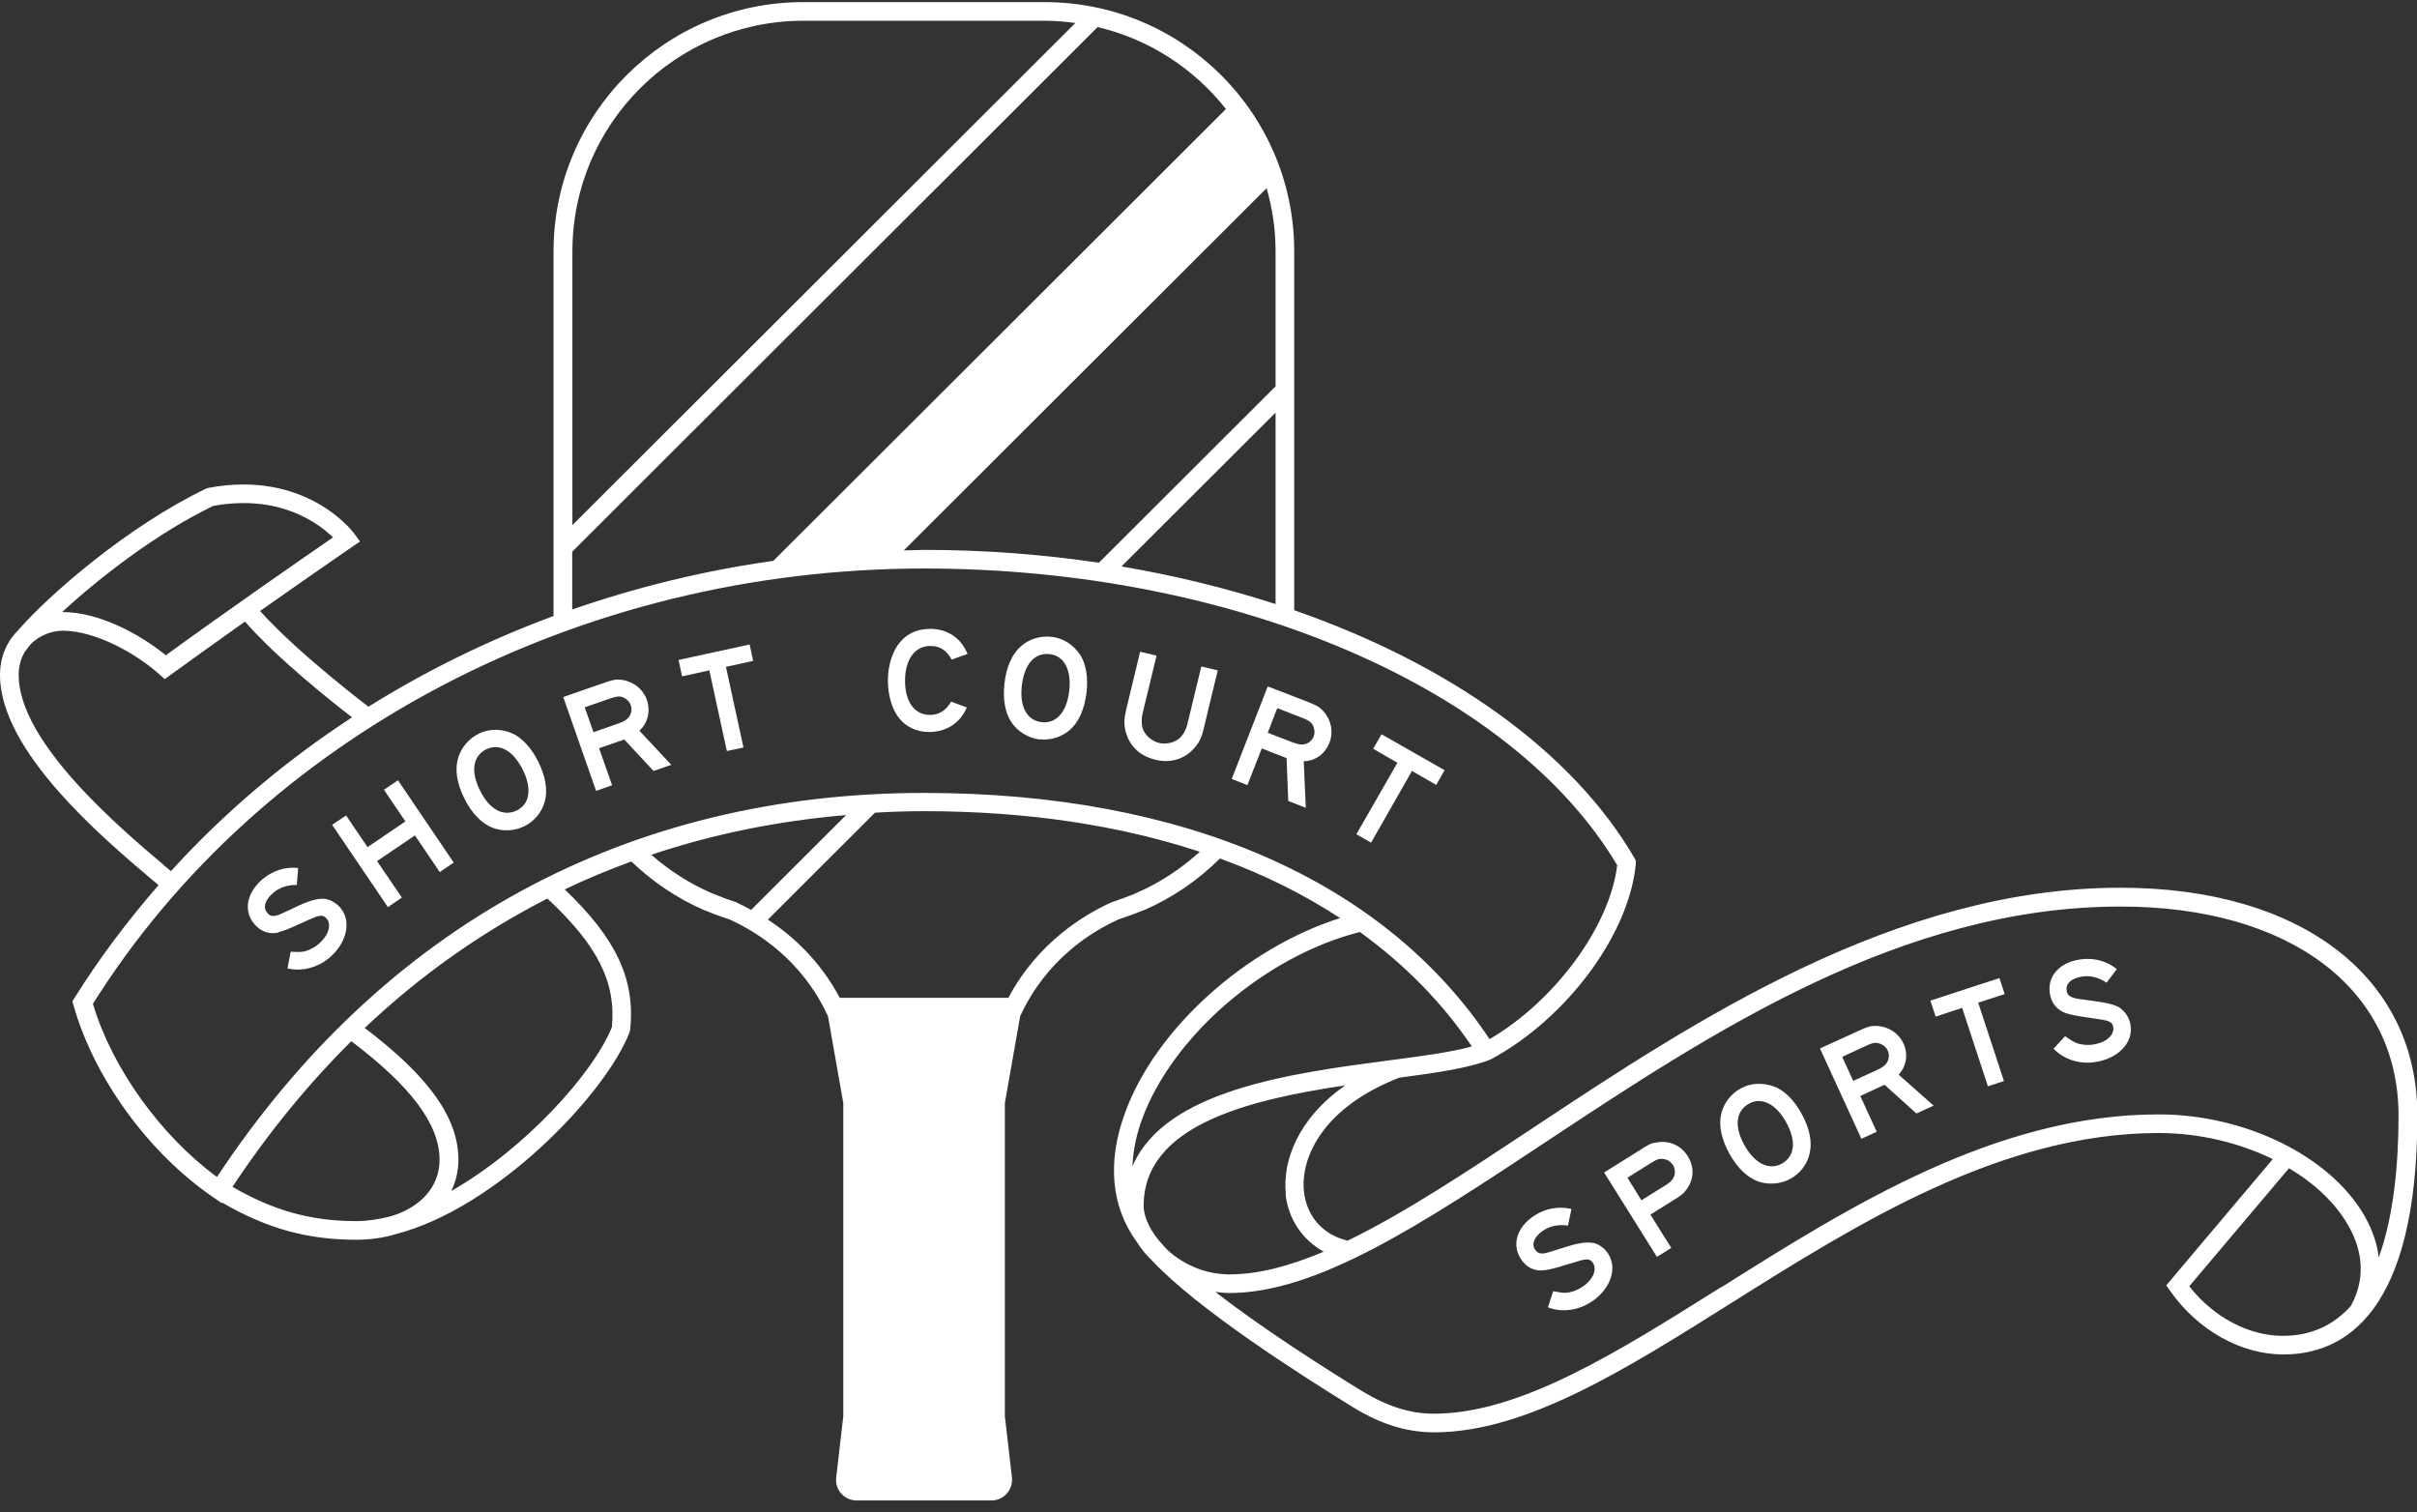 <svg width="179" height="112" viewBox="0 0 179 112" fill="none" xmlns="http://www.w3.org/2000/svg">
<rect x="0" y="0" width="179" height="112" fill="#333333" stroke="none"/>
<g clip-path="url(#clip0_36_329)">
<path d="M157.031 65.748C140.395 65.748 125.487 75.61 113.521 83.542C108.547 86.838 103.96 89.873 99.801 91.887C97.991 91.459 96.761 90.094 96.567 88.232C96.305 85.707 98.004 81.997 103.628 79.817C106.447 79.445 108.865 79.086 110.398 78.466C116.036 75.431 120.664 69.196 121.148 63.968V63.747L121.051 63.554C116.409 55.595 107.289 49.181 95.849 45.194V18.613C95.849 8.42 87.573 0.157 77.362 0.157H59.482C49.272 0.157 40.995 8.42 40.995 18.613V45.622C36.159 47.415 31.572 49.664 27.289 52.34C27.289 52.34 22.038 48.367 19.261 45.25C22.867 42.712 26.017 40.546 26.073 40.505L26.667 40.105L26.239 39.525C26.1 39.332 22.632 34.78 15.434 36.132L15.268 36.187C9.451 38.973 3.592 44.077 1.313 46.712C1.064 46.96 0.843 47.236 0.663 47.539C0.249 48.215 0 49.043 0 49.995C0 55.636 7.599 62.051 11.247 65.141C11.427 65.292 11.592 65.43 11.745 65.554C9.465 68.175 7.364 70.948 5.527 73.9L5.361 74.162L5.444 74.451C6.964 79.859 11.04 85.445 15.834 88.701L16.415 89.101L16.442 89.059C19.731 90.977 22.743 91.818 26.377 91.818C27.413 91.818 28.38 91.68 29.251 91.418C36.781 89.514 44.919 80.962 46.633 76.424L46.674 76.245C47.047 72.534 45.652 69.527 41.824 65.872C43.427 65.099 45.071 64.423 46.757 63.803C48.332 65.306 50.156 66.548 52.173 67.417C52.173 67.417 52.187 67.417 52.201 67.417C52.781 67.665 53.375 67.886 53.997 68.079C56.07 69.017 59.4 71.086 61.32 75.265L62.453 81.693V104.881L61.928 109.433C61.818 110.343 62.536 111.13 63.448 111.13H73.424C74.336 111.13 75.04 110.33 74.944 109.433L74.419 104.881V81.693L75.552 75.265C77.472 71.086 80.802 69.003 82.875 68.079C83.206 67.968 84.091 67.665 84.671 67.417H84.699C86.826 66.506 88.733 65.182 90.35 63.582C93.611 64.768 96.567 66.244 99.248 67.996C92.298 70.189 85.611 76.148 83.331 82.383C81.977 86.052 82.281 89.377 84.201 91.997C84.519 92.508 84.933 93.004 85.403 93.446C88.664 96.908 96.001 101.639 100.174 104.205C102.26 105.488 104.181 106.081 106.226 106.081C112.996 106.081 120.388 101.432 128.208 96.508C137.604 90.604 148.243 83.914 159.877 83.914C162.875 83.914 165.819 84.631 168.319 85.845L160.43 95.198L160.734 95.625C162.765 98.522 165.971 100.315 169.107 100.315C173.625 100.315 179.028 97.239 179.028 82.604C179.028 72.369 170.406 65.748 157.059 65.748H157.031ZM95.2 88.383C95.393 90.287 96.457 91.832 98.032 92.701C95.531 93.763 93.196 94.384 91.054 94.384C89.217 94.384 87.628 93.625 86.509 92.618C86.37 92.48 86.232 92.342 86.122 92.204C85.237 91.266 84.699 90.19 84.699 89.294C84.699 83.307 92.533 81.445 99.635 80.383C96.098 82.838 94.978 86.025 95.227 88.383H95.2ZM83.054 41.953L94.467 30.559V44.739C90.861 43.567 87.034 42.629 83.054 41.953ZM94.467 18.613V28.614L81.382 41.677C77.196 41.056 72.844 40.725 68.422 40.725C67.925 40.725 67.427 40.767 66.93 40.767L93.804 13.937C94.232 15.427 94.467 16.986 94.467 18.613ZM42.391 18.613C42.391 9.192 50.059 1.537 59.496 1.537H77.376C78.149 1.537 78.909 1.606 79.641 1.702L42.391 38.891V18.613ZM42.391 40.849L81.286 2.006C85.113 2.902 88.429 5.082 90.792 8.075L57.272 41.539C52.146 42.256 47.158 43.484 42.377 45.139V40.849H42.391ZM15.793 37.47C20.698 36.573 23.586 38.753 24.663 39.801C22.674 41.167 16.553 45.415 12.283 48.533C10.266 46.891 7.268 45.332 4.656 45.332H4.601C7.406 42.739 11.703 39.429 15.793 37.47ZM12.145 64.078C8.926 61.361 1.382 54.988 1.382 49.995C1.382 49.305 1.561 48.726 1.851 48.257C1.962 48.105 2.1 47.926 2.252 47.733C2.929 47.029 3.883 46.712 4.643 46.712C7.061 46.712 10.045 48.381 11.786 49.926L12.2 50.298L12.656 49.967C14.287 48.781 16.235 47.388 18.142 46.036C20.574 48.822 24.774 52.133 26.073 53.126C21.113 56.368 16.594 60.188 12.656 64.52C12.491 64.382 12.325 64.244 12.131 64.078H12.145ZM6.867 74.369C19.344 54.464 42.902 42.105 68.436 42.105C91.358 42.105 111.946 50.919 119.766 64.078C119.227 68.617 115.138 74.148 110.315 76.962C102.495 65.196 87.655 58.726 68.45 58.726C46.481 58.726 28.38 68.561 16.069 87.169C11.924 84.135 8.304 79.114 6.895 74.382L6.867 74.369ZM17.216 87.901C19.883 83.873 22.826 80.286 26.017 77.114C30.453 80.466 32.553 83.28 32.553 85.9C32.553 87.887 31.157 89.418 28.947 90.08C28.076 90.301 27.22 90.439 26.391 90.439C23.047 90.439 20.27 89.666 17.216 87.901ZM45.334 76.024C43.98 79.459 38.881 85.1 33.423 88.204C33.755 87.514 33.949 86.742 33.949 85.9C33.949 82.797 31.779 79.748 27.012 76.134C31.13 72.231 35.662 69.044 40.539 66.548C44.242 69.996 45.624 72.727 45.32 76.024H45.334ZM54.577 66.837C54.577 66.837 54.467 66.796 54.412 66.782C53.886 66.617 53.334 66.41 52.781 66.175C52.781 66.175 52.754 66.175 52.74 66.161C51.068 65.444 49.562 64.465 48.235 63.306C52.795 61.775 57.603 60.795 62.66 60.368L55.627 67.389C55.241 67.182 54.881 66.989 54.564 66.851L54.577 66.837ZM84.118 66.161C84.118 66.161 84.091 66.161 84.091 66.175C83.552 66.396 82.75 66.686 82.446 66.782C82.391 66.796 82.35 66.823 82.294 66.837C80.346 67.72 76.864 69.775 74.681 73.9H62.191C60.712 71.113 58.653 69.279 56.871 68.106L64.802 60.188C66.004 60.12 67.22 60.078 68.45 60.078C76.022 60.078 82.875 61.113 88.858 63.085C87.476 64.327 85.901 65.389 84.132 66.147L84.118 66.161ZM100.699 69.017C104.001 71.403 106.792 74.231 109.003 77.5C107.511 77.928 105.286 78.217 102.771 78.548C95.642 79.486 86.246 80.742 83.87 86.383C83.911 85.1 84.215 83.873 84.588 82.866C86.868 76.686 93.749 70.782 100.699 69.031V69.017ZM127.449 95.335C119.794 100.15 112.568 104.702 106.198 104.702C104.429 104.702 102.744 104.164 100.878 103.033C97.963 101.239 93.486 98.384 90.004 95.68C90.35 95.722 90.695 95.763 91.054 95.763C97.576 95.763 105.327 90.632 114.295 84.7C126.73 76.465 140.823 67.141 157.045 67.141C169.549 67.141 177.632 73.21 177.632 82.618C177.632 86.176 177.287 90.039 176.167 93.129C176.043 92.08 175.684 91.046 175.09 90.011C172.534 85.611 166.274 82.535 159.863 82.535C147.829 82.535 137.01 89.335 127.462 95.349L127.449 95.335ZM162.143 95.253L169.521 86.521C171.401 87.638 172.934 89.073 173.874 90.701C174.717 92.135 175.421 94.342 174.095 96.729C172.865 98.094 171.235 98.936 169.066 98.936C166.523 98.936 163.912 97.543 162.129 95.253H162.143Z" fill="white"/>
<path d="M20.643 69.03C21.016 68.948 21.32 68.823 22.384 68.341C23.282 67.927 23.448 67.872 23.599 67.844C23.848 67.789 24.028 67.844 24.18 68.023C24.581 68.479 24.332 69.279 23.613 69.899C23.351 70.134 23.033 70.299 22.688 70.424C22.398 70.506 22.232 70.52 21.651 70.493H21.527L21.292 71.72C22.356 71.982 23.544 71.665 24.429 70.906C25.713 69.789 26.045 68.189 25.189 67.21C24.857 66.837 24.373 66.575 23.945 66.561C23.448 66.547 22.826 66.727 21.803 67.223C20.933 67.637 20.698 67.748 20.491 67.803C20.173 67.885 19.993 67.844 19.8 67.61C19.454 67.223 19.62 66.658 20.214 66.147C20.698 65.734 21.278 65.527 21.983 65.54L22.08 64.285C21.126 64.175 20.159 64.492 19.413 65.141C18.238 66.161 18.017 67.499 18.86 68.465C19.344 69.017 19.966 69.224 20.643 69.058V69.03Z" fill="white"/>
<path d="M29.762 66.479L27.924 63.775L30.729 61.872L32.567 64.589L33.603 63.886L29.472 57.789L28.436 58.492L30.024 60.837L27.22 62.741L25.631 60.396L24.594 61.085L28.726 67.182L29.762 66.479Z" fill="white"/>
<path d="M36.477 61.306C37.237 61.596 38.121 61.554 38.854 61.182C39.572 60.823 40.139 60.147 40.346 59.361C40.581 58.52 40.401 57.485 39.835 56.354C39.337 55.374 38.646 54.63 37.928 54.312C37.113 53.954 36.187 53.968 35.455 54.34C34.695 54.726 34.156 55.361 33.921 56.161C33.672 57.002 33.838 58.037 34.404 59.168C34.957 60.258 35.676 60.989 36.477 61.306ZM36.021 55.499C36.974 55.016 37.997 55.595 38.702 56.975C39.406 58.382 39.254 59.54 38.273 60.023C37.292 60.506 36.256 59.968 35.565 58.575C34.833 57.14 35.012 55.995 36.021 55.485V55.499Z" fill="white"/>
<path d="M45.334 58.161L44.367 55.416L46.232 54.767L48.401 57.099L49.714 56.644L47.351 54.119C47.987 53.54 48.194 52.671 47.904 51.829C47.627 51.043 46.923 50.478 46.066 50.353C45.624 50.298 45.431 50.326 44.574 50.629L41.714 51.623L44.145 58.575L45.32 58.161H45.334ZM43.316 52.381L45.182 51.733C45.513 51.623 45.707 51.581 45.873 51.581C46.232 51.609 46.605 51.885 46.715 52.229C46.826 52.533 46.757 52.892 46.55 53.14C46.398 53.319 46.218 53.429 45.804 53.581L43.952 54.23L43.303 52.381H43.316Z" fill="white"/>
<path d="M52.532 49.65L53.831 55.623L55.061 55.361L53.762 49.388L55.779 48.946L55.517 47.732L50.253 48.877L50.515 50.091L52.532 49.65Z" fill="white"/>
<path d="M68.795 54.216C70.08 54.216 71.116 53.553 71.6 52.395L70.439 51.967C70.039 52.643 69.541 52.947 68.864 52.947C67.717 52.947 67.013 51.953 67.027 50.381C67.04 48.808 67.773 47.829 68.919 47.843C69.61 47.843 70.094 48.16 70.481 48.85L71.655 48.436C71.199 47.277 70.177 46.574 68.892 46.574C68.008 46.574 67.234 46.891 66.709 47.498C66.115 48.16 65.769 49.222 65.755 50.367C65.755 51.526 66.073 52.602 66.653 53.264C67.165 53.871 67.939 54.216 68.823 54.216H68.795Z" fill="white"/>
<path d="M76.989 54.754C77.79 54.85 78.633 54.588 79.241 54.05C79.904 53.471 80.319 52.519 80.471 51.264C80.595 50.174 80.429 49.167 80.001 48.505C79.503 47.76 78.743 47.264 77.914 47.167C77.072 47.071 76.256 47.305 75.635 47.843C74.971 48.409 74.529 49.374 74.391 50.616C74.253 51.83 74.446 52.837 74.944 53.554C75.427 54.216 76.187 54.671 77.002 54.768L76.989 54.754ZM75.676 50.767C75.87 49.167 76.629 48.312 77.762 48.45C78.812 48.574 79.365 49.623 79.186 51.167C79.006 52.74 78.232 53.609 77.141 53.485C76.049 53.361 75.496 52.326 75.676 50.781V50.767Z" fill="white"/>
<path d="M85.569 56.271C86.716 56.547 87.766 56.216 88.498 55.347C88.83 54.947 88.996 54.616 89.148 53.954L90.184 49.65L88.968 49.36L87.932 53.65C87.849 54.009 87.642 54.381 87.434 54.602C87.061 54.988 86.398 55.154 85.845 55.029C85.293 54.892 84.781 54.45 84.616 53.926C84.533 53.65 84.533 53.209 84.616 52.85L85.652 48.56L84.436 48.27L83.4 52.574C83.248 53.222 83.234 53.595 83.344 54.105C83.607 55.209 84.381 55.981 85.541 56.257L85.569 56.271Z" fill="white"/>
<path d="M93.445 55.43L95.282 56.147L95.407 59.32L96.706 59.83L96.554 56.382C97.424 56.354 98.143 55.83 98.46 55.002C98.764 54.216 98.599 53.333 98.018 52.685C97.714 52.354 97.562 52.257 96.706 51.926L93.887 50.836L91.22 57.692L92.381 58.147L93.445 55.43ZM94.605 52.45L96.443 53.168C96.775 53.292 96.941 53.388 97.065 53.499C97.327 53.747 97.424 54.202 97.286 54.547C97.175 54.85 96.885 55.085 96.567 55.126C96.332 55.168 96.125 55.126 95.711 54.975L93.887 54.271L94.592 52.45H94.605Z" fill="white"/>
<path d="M101.542 62.409L104.568 57.099L106.364 58.133L106.985 57.044L102.315 54.381L101.694 55.457L103.49 56.492L100.45 61.789L101.542 62.409Z" fill="white"/>
<path d="M117.942 92.053C117.445 91.97 116.809 92.066 115.732 92.425C114.806 92.715 114.571 92.797 114.35 92.825C114.032 92.866 113.853 92.797 113.687 92.549C113.397 92.121 113.631 91.584 114.281 91.142C114.82 90.784 115.414 90.673 116.119 90.77L116.381 89.542C115.442 89.308 114.447 89.501 113.618 90.039C112.333 90.894 111.932 92.191 112.65 93.266C113.051 93.873 113.645 94.163 114.336 94.08C114.709 94.039 115.027 93.97 116.146 93.625C117.086 93.335 117.252 93.294 117.417 93.28C117.666 93.253 117.832 93.335 117.97 93.528C118.302 94.039 117.97 94.798 117.169 95.322C116.879 95.515 116.533 95.653 116.188 95.722C115.884 95.763 115.732 95.763 115.151 95.653L115.027 95.625L114.64 96.825C115.663 97.225 116.879 97.06 117.86 96.412C119.283 95.474 119.808 93.929 119.089 92.839C118.813 92.425 118.357 92.108 117.942 92.039V92.053Z" fill="white"/>
<path d="M122.654 84.618C122.226 84.686 122.198 84.7 121.245 85.307L118.799 86.838L122.709 93.087L123.773 92.425L122.226 89.956L123.773 88.99C124.506 88.535 124.588 88.466 124.782 88.245C125.459 87.459 125.528 86.48 124.989 85.624C124.492 84.824 123.607 84.438 122.654 84.618ZM123.911 87.252C123.815 87.445 123.69 87.556 123.4 87.749L121.562 88.894L120.526 87.225L122.267 86.135C122.695 85.873 122.765 85.845 122.999 85.831C123.345 85.804 123.704 85.983 123.898 86.287C124.077 86.576 124.091 86.949 123.925 87.252H123.911Z" fill="white"/>
<path d="M131.4 80.48C130.571 80.162 129.645 80.204 128.927 80.604C128.181 81.017 127.67 81.68 127.476 82.48C127.269 83.335 127.476 84.356 128.084 85.459C128.678 86.521 129.424 87.225 130.24 87.514C131.013 87.763 131.898 87.694 132.616 87.294C133.321 86.907 133.86 86.204 134.025 85.404C134.219 84.549 134.012 83.528 133.39 82.424C132.851 81.459 132.133 80.755 131.4 80.466V80.48ZM131.981 86.176C131.027 86.701 129.963 86.19 129.203 84.838C128.416 83.431 128.54 82.287 129.535 81.735C130.461 81.224 131.525 81.762 132.271 83.1C133.044 84.48 132.934 85.638 131.967 86.176H131.981Z" fill="white"/>
<path d="M140.962 77.279C140.616 76.521 139.856 76.024 139 75.983C138.557 75.969 138.364 76.01 137.535 76.397L134.785 77.652L137.853 84.342L138.986 83.818L137.77 81.169L139.566 80.342L141.929 82.466L143.2 81.886L140.616 79.597C141.197 78.948 141.335 78.066 140.962 77.266V77.279ZM139.732 78.728C139.594 78.921 139.428 79.045 139.027 79.238L137.245 80.052L136.43 78.272L138.226 77.445C138.544 77.293 138.723 77.238 138.903 77.238C139.262 77.238 139.663 77.472 139.801 77.803C139.939 78.093 139.912 78.466 139.718 78.728H139.732Z" fill="white"/>
<path d="M148.077 72.438L142.965 74.107L143.352 75.293L145.314 74.644L147.221 80.452L148.409 80.066L146.502 74.258L148.464 73.624L148.077 72.438Z" fill="white"/>
<path d="M157.114 74.714C156.699 74.424 156.077 74.258 154.958 74.121C154.005 73.996 153.756 73.969 153.535 73.886C153.231 73.79 153.093 73.651 153.052 73.348C152.982 72.838 153.411 72.451 154.185 72.327C154.82 72.231 155.414 72.382 156.008 72.782L156.768 71.776C156.022 71.169 155.041 70.906 154.06 71.058C152.527 71.279 151.615 72.286 151.808 73.569C151.919 74.286 152.319 74.796 152.982 75.031C153.342 75.155 153.66 75.224 154.82 75.39C155.787 75.528 155.967 75.569 156.119 75.624C156.354 75.707 156.478 75.845 156.506 76.079C156.589 76.686 155.953 77.224 155.014 77.362C154.668 77.417 154.309 77.39 153.95 77.307C153.66 77.21 153.508 77.141 153.038 76.81L152.941 76.741L152.084 77.666C152.844 78.466 154.005 78.838 155.166 78.659C156.851 78.41 157.984 77.238 157.791 75.955C157.722 75.459 157.445 74.976 157.1 74.741L157.114 74.714Z" fill="white"/>
</g>
<defs>
<clipPath id="clip0_36_329">
<rect width="179" height="111" fill="white" transform="translate(0 0.157)"/>
</clipPath>
</defs>
</svg>
